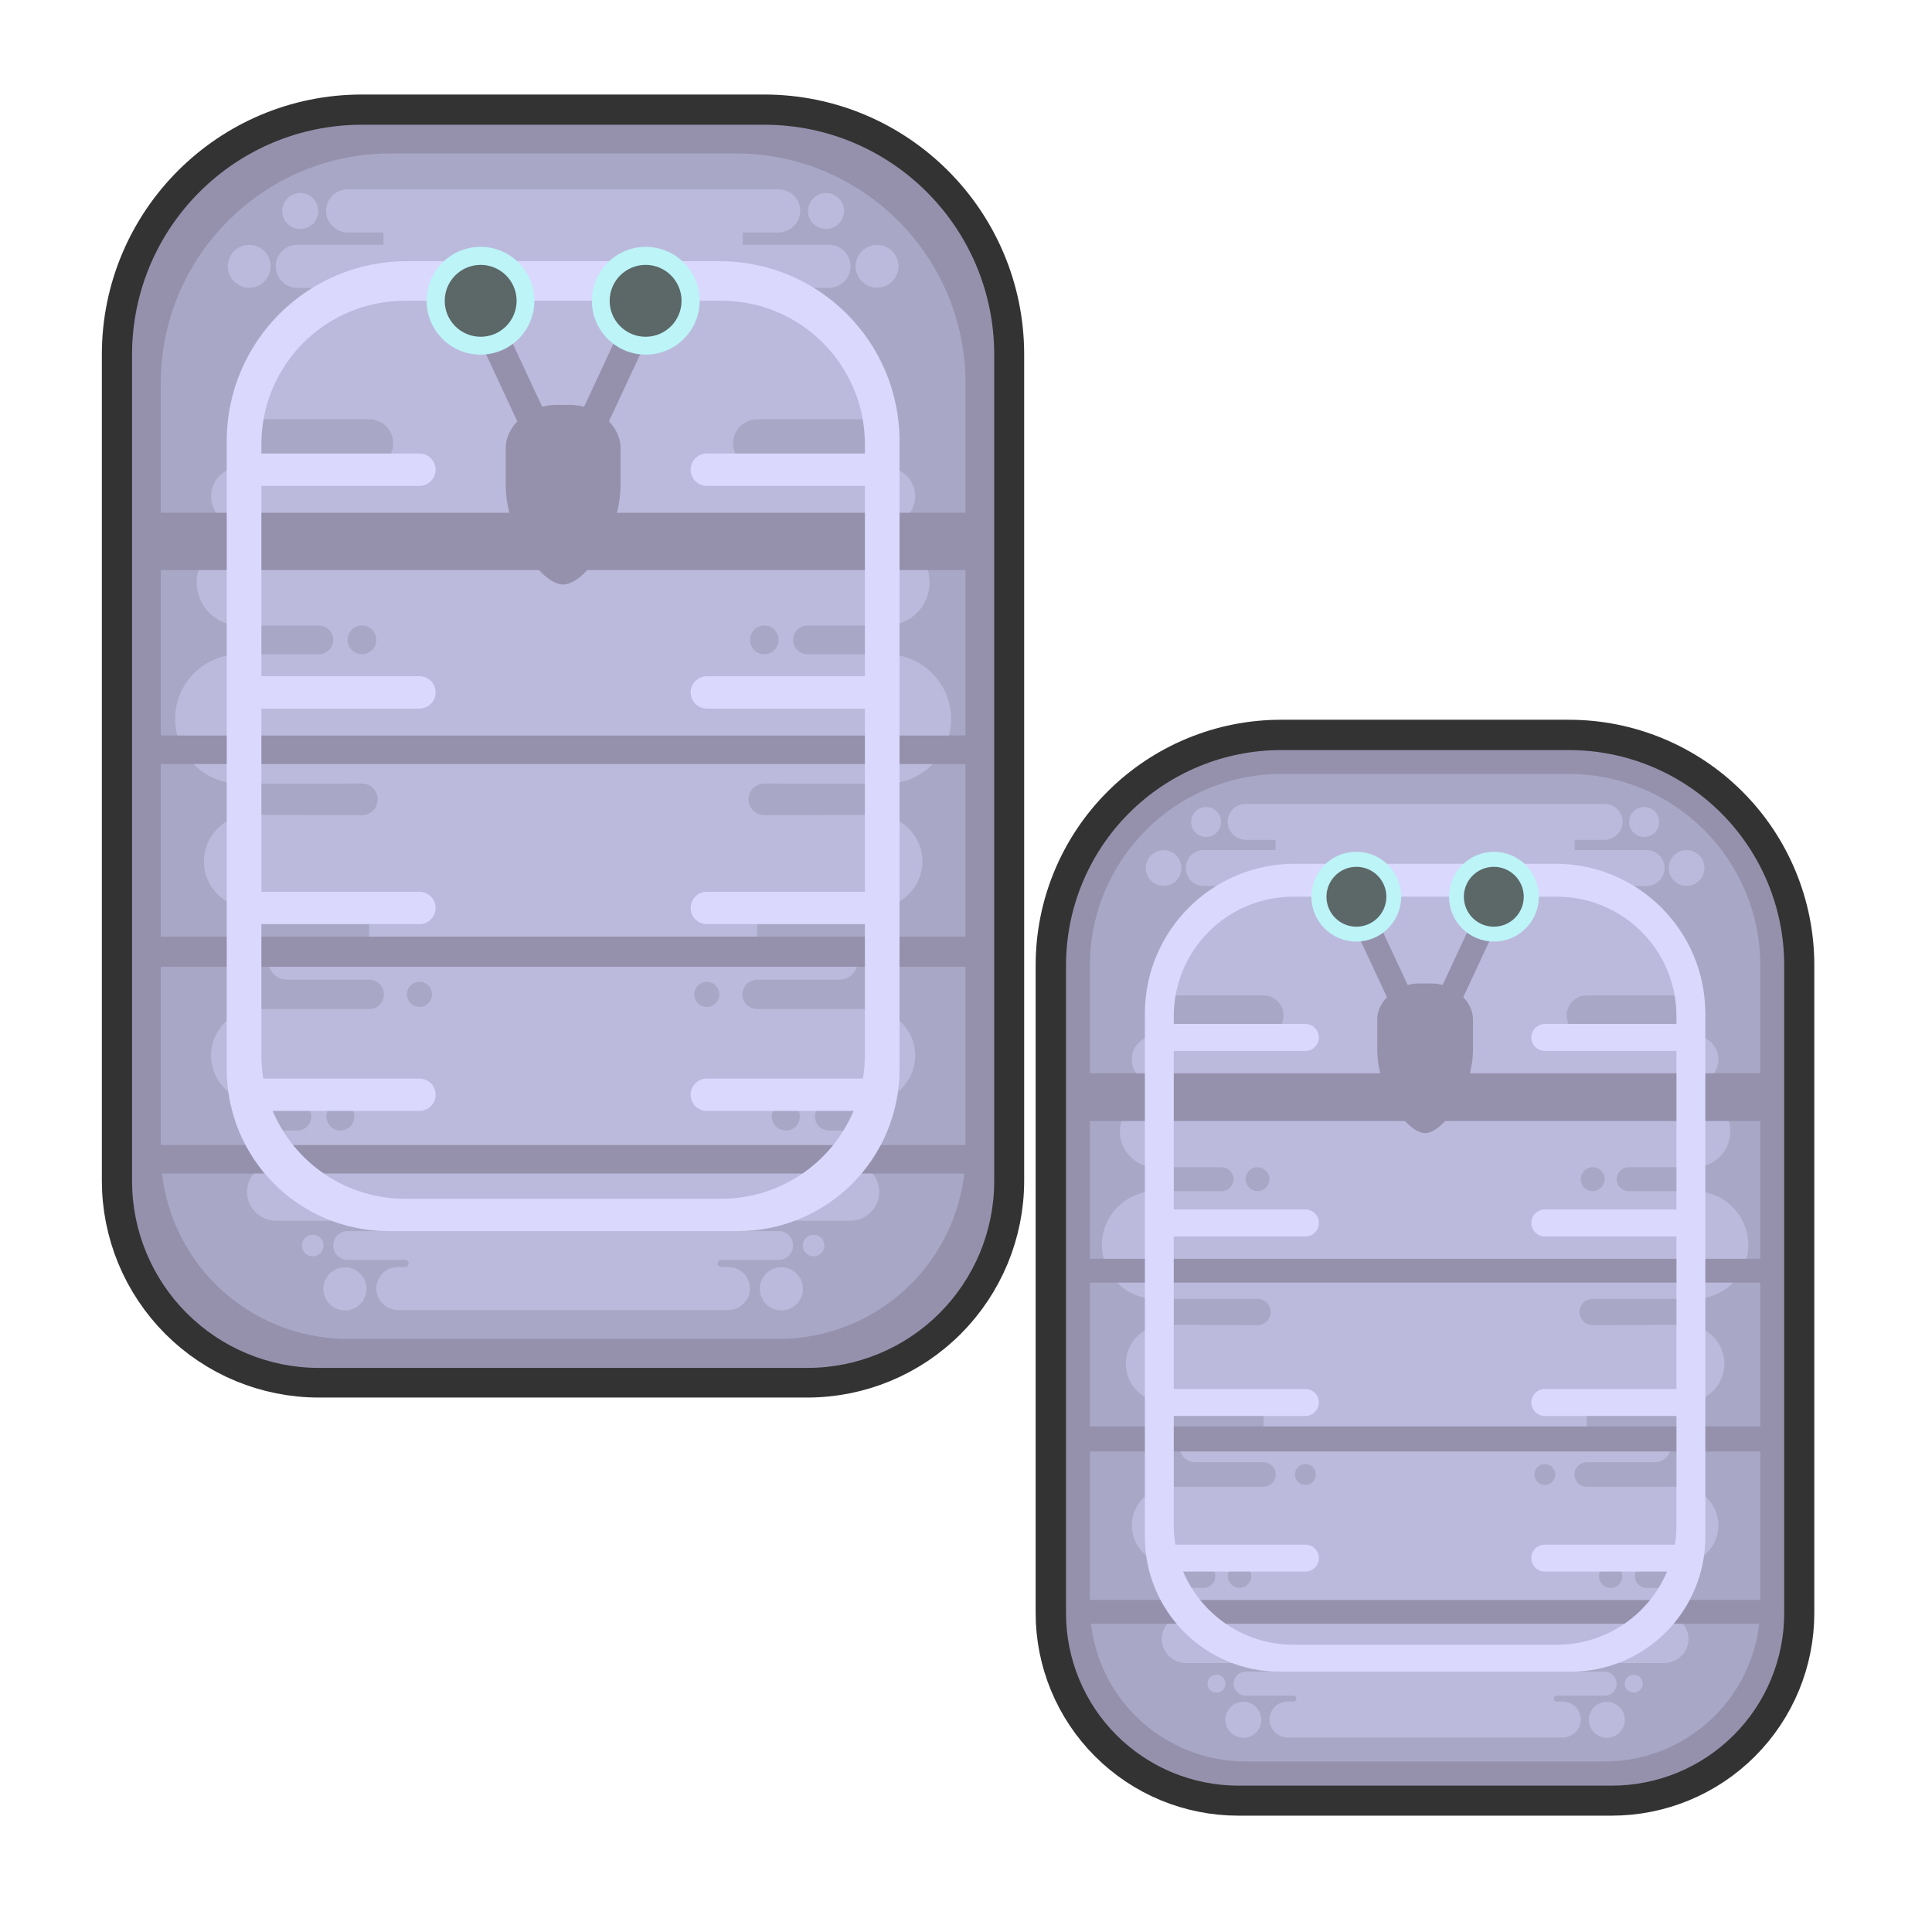 <?xml version="1.0" encoding="UTF-8" standalone="no"?>
<!DOCTYPE svg PUBLIC "-//W3C//DTD SVG 1.1//EN" "http://www.w3.org/Graphics/SVG/1.1/DTD/svg11.dtd">
<svg width="100%" height="100%" viewBox="0 0 256 256" version="1.1" xmlns="http://www.w3.org/2000/svg" xmlns:xlink="http://www.w3.org/1999/xlink" xml:space="preserve" xmlns:serif="http://www.serif.com/" style="fill-rule:evenodd;clip-rule:evenodd;stroke-linecap:round;stroke-linejoin:round;stroke-miterlimit:1.5;">
    <g transform="matrix(0.952,0,0,0.952,3.218,7.007)">
        <g transform="matrix(1.05,0,0,1.05,-3.379,-7.359)">
            <path d="M236.5,127.935C236.5,120.369 233.495,113.113 228.145,107.763C222.795,102.413 215.539,99.408 207.973,99.408L169.81,99.408C162.244,99.408 154.988,102.413 149.638,107.763C144.288,113.113 141.283,120.369 141.283,127.935L141.283,213.827C141.283,219.888 143.69,225.7 147.976,229.986C152.262,234.272 158.074,236.679 164.135,236.679C179.127,236.679 198.656,236.679 213.648,236.679C219.709,236.679 225.521,234.272 229.807,229.986C234.092,225.7 236.5,219.888 236.5,213.827C236.5,190.246 236.5,153.412 236.5,127.935ZM131.761,46.999C131.761,30.171 118.119,16.529 101.291,16.529L47.97,16.529C31.142,16.529 17.5,30.171 17.5,46.999L17.5,156.502C17.5,163.067 20.108,169.363 24.75,174.005C29.392,178.647 35.688,181.255 42.253,181.255C61.419,181.255 87.842,181.255 107.008,181.255C113.573,181.255 119.869,178.647 124.511,174.005C129.153,169.363 131.761,163.067 131.761,156.502C131.761,127.242 131.761,78.549 131.761,46.999Z" style="fill:rgb(51,51,51);stroke:rgb(51,51,51);stroke-width:8px;"/>
        </g>
        <g transform="matrix(0.833,0,0,0.838,131.667,87.822)">
            <path d="M136,46.744C136,37.264 132.212,28.173 125.47,21.469C118.728,14.766 109.583,11 100.048,11L51.952,11C42.417,11 33.272,14.766 26.53,21.469C19.788,28.173 16,37.264 16,46.744L16,154.366C16,161.961 19.034,169.244 24.435,174.613C29.836,179.983 37.162,183 44.8,183C63.694,183 88.306,183 107.2,183C114.838,183 122.164,179.983 127.565,174.613C132.966,169.244 136,161.961 136,154.366C136,124.82 136,78.666 136,46.744Z" style="fill:rgb(149,145,173);"/>
            <clipPath id="_clip1">
                <path d="M136,46.744C136,37.264 132.212,28.173 125.47,21.469C118.728,14.766 109.583,11 100.048,11L51.952,11C42.417,11 33.272,14.766 26.53,21.469C19.788,28.173 16,37.264 16,46.744L16,154.366C16,161.961 19.034,169.244 24.435,174.613C29.836,179.983 37.162,183 44.8,183C63.694,183 88.306,183 107.2,183C114.838,183 122.164,179.983 127.565,174.613C132.966,169.244 136,161.961 136,154.366C136,124.82 136,78.666 136,46.744Z"/>
            </clipPath>
            <g clip-path="url(#_clip1)">
                <g transform="matrix(1,0,0,0.994,1,1.058)">
                    <path d="M130.826,156L19.174,156C19.845,161.791 22.45,167.222 26.614,171.386C31.489,176.261 38.102,179 44.996,179L105.004,179C111.898,179 118.511,176.261 123.386,171.386C127.55,167.222 130.155,161.791 130.826,156ZM131,152L19,152L19,127.213L131,127.213L131,152ZM131,123L19,123L19,99L131,99L131,123ZM131,95L19,95L19,72L131,72L131,95ZM19,64L131,64L131,46C131,28.327 116.673,14 99,14L51,14C33.327,14 19,28.327 19,46L19,64Z" style="fill:rgb(168,168,198);"/>
                    <clipPath id="_clip2">
                        <path d="M130.826,156L19.174,156C19.845,161.791 22.45,167.222 26.614,171.386C31.489,176.261 38.102,179 44.996,179L105.004,179C111.898,179 118.511,176.261 123.386,171.386C127.55,167.222 130.155,161.791 130.826,156ZM131,152L19,152L19,127.213L131,127.213L131,152ZM131,123L19,123L19,99L131,99L131,123ZM131,95L19,95L19,72L131,72L131,95ZM19,64L131,64L131,46C131,28.327 116.673,14 99,14L51,14C33.327,14 19,28.327 19,46L19,64Z"/>
                    </clipPath>
                    <g clip-path="url(#_clip2)">
                        <path d="M105.371,169.035C103.716,169.035 102.371,170.379 102.371,172.035C102.371,173.69 103.716,175.035 105.371,175.035C107.027,175.035 108.371,173.69 108.371,172.035C108.371,170.379 107.027,169.035 105.371,169.035ZM44.629,169.035C46.284,169.035 47.629,170.379 47.629,172.035C47.629,173.69 46.284,175.035 44.629,175.035C42.973,175.035 41.629,173.69 41.629,172.035C41.629,170.379 42.973,169.035 44.629,169.035ZM52,175C50.38,174.959 49,173.63 49,172C49,170.344 50.344,169 52,169L53,169C53.276,169 53.5,168.776 53.5,168.5C53.5,168.224 53.276,168 53,168L45,168C43.896,168 43,167.104 43,166C43,164.896 43.896,164 45,164L51,164L51,162.555L35,162.555C32.816,162.528 31,160.746 31,158.555C31,156.348 32.792,154.555 35,154.555L35,150C35,150 37.99,150 38,150C39.076,150 39.95,149.126 39.95,148.05C39.95,146.974 39.076,146.055 38,146.055L32.5,146.055C28.913,146.055 26,143.143 26,139.555C26,135.968 28.913,133.1 32.5,133.1L48,133.1C49.131,133.1 50.05,132.182 50.05,131.05C50.05,129.927 49.146,129.014 48.026,129L36.5,129C35.15,128.966 34,127.858 34,126.5C34,125.12 35.12,124 36.5,124L48,124L48,119.055L31.5,119.055C27.951,119.011 25,116.115 25,112.555C25,108.968 27.913,106.055 31.5,106.055L47,106.1C48.214,106.1 49.2,105.114 49.2,103.9C49.2,102.686 48.214,101.7 47,101.7L30,101.709C25.033,101.709 21,97.676 21,92.709C21,87.742 25.033,83.709 30,83.709L41,83.709C42.104,83.709 43,82.804 43,81.7C43,80.596 42.104,79.709 41,79.709L30,79.709C26.689,79.709 24,77.021 24,73.709C24,70.398 26.689,67.709 30,67.709L30,65.709C27.792,65.709 26,63.917 26,61.709C26,59.501 27.792,57.709 30,57.709L48,57.709C49.849,57.709 51.35,56.199 51.35,54.35C51.35,52.501 49.849,51 48,51L31,51L31,46L47,32.709L38,32.709C36.344,32.709 35,31.365 35,29.709C35,28.053 36.344,26.709 38,26.709L50,26.709L50,25L45,25C43.38,24.959 42,23.63 42,22C42,20.344 43.344,19 45,19L105,19C106.656,19 108,20.344 108,22C108,23.63 106.62,24.959 105,25L100,25L100,26.709L112,26.709C113.656,26.709 115,28.053 115,29.709C115,31.365 113.656,32.709 112,32.709L103,32.709L119,46L119,51L102,51C100.151,51 98.65,52.501 98.65,54.35C98.65,56.199 100.151,57.709 102,57.709L120,57.709C122.208,57.709 124,59.501 124,61.709C124,63.917 122.208,65.709 120,65.709L120,67.709C123.311,67.709 126,70.398 126,73.709C126,77.021 123.311,79.709 120,79.709L109,79.709C107.896,79.709 107,80.596 107,81.7C107,82.804 107.896,83.709 109,83.709L120,83.709C124.967,83.709 129,87.742 129,92.709C129,97.676 124.967,101.709 120,101.709L103,101.7C101.786,101.7 100.8,102.686 100.8,103.9C100.8,105.114 101.786,106.1 103,106.1L118.5,106.055C122.087,106.055 125,108.968 125,112.555C125,116.115 122.049,119.011 118.5,119.055L102,119.055L102,124L113.5,124C114.88,124 116,125.12 116,126.5C116,127.858 114.85,128.966 113.5,129L101.974,129C100.854,129.014 99.95,129.927 99.95,131.05C99.95,132.182 100.869,133.1 102,133.1L117.5,133.1C121.087,133.1 124,135.968 124,139.555C124,143.143 121.087,146.055 117.5,146.055L112,146.055C110.924,146.055 110.05,146.974 110.05,148.05C110.05,149.126 110.924,150 112,150C112.01,150 115,150 115,150L115,154.555C117.208,154.555 119,156.348 119,158.555C119,160.746 117.184,162.528 115,162.555L99,162.555L99,164L105,164C106.104,164 107,164.896 107,166C107,167.104 106.104,168 105,168L97,168C96.724,168 96.5,168.224 96.5,168.5C96.5,168.776 96.724,169 97,169L98,169C99.656,169 101,170.344 101,172C101,173.63 99.62,174.959 98,175L52,175ZM109.856,164.504C109.028,164.504 108.356,165.176 108.356,166.004C108.356,166.832 109.028,167.504 109.856,167.504C110.684,167.504 111.356,166.832 111.356,166.004C111.356,165.176 110.684,164.504 109.856,164.504ZM40.144,164.504C40.972,164.504 41.644,165.176 41.644,166.004C41.644,166.832 40.972,167.504 40.144,167.504C39.316,167.504 38.644,166.832 38.644,166.004C38.644,165.176 39.316,164.504 40.144,164.504ZM44,146.1C45.076,146.1 45.95,146.974 45.95,148.05C45.95,149.126 45.076,150 44,150C42.924,150 42.05,149.126 42.05,148.05C42.05,146.974 42.924,146.1 44,146.1ZM106,146.1C104.924,146.1 104.05,146.974 104.05,148.05C104.05,149.126 104.924,150 106,150C107.076,150 107.95,149.126 107.95,148.05C107.95,146.974 107.076,146.1 106,146.1ZM55,129.3C55.966,129.3 56.75,130.084 56.75,131.05C56.75,132.016 55.966,132.8 55,132.8C54.034,132.8 53.25,132.016 53.25,131.05C53.25,130.084 54.034,129.3 55,129.3ZM95,129.3C94.034,129.3 93.25,130.084 93.25,131.05C93.25,132.016 94.034,132.8 95,132.8C95.966,132.8 96.75,132.016 96.75,131.05C96.75,130.084 95.966,129.3 95,129.3ZM47,79.7C48.104,79.7 49,80.596 49,81.7C49,82.804 48.104,83.7 47,83.7C45.896,83.7 45,82.804 45,81.7C45,80.596 45.896,79.7 47,79.7ZM103,79.7C101.896,79.7 101,80.596 101,81.7C101,82.804 101.896,83.7 103,83.7C104.104,83.7 105,82.804 105,81.7C105,80.596 104.104,79.7 103,79.7ZM118.69,26.729C117.046,26.729 115.712,28.063 115.712,29.707C115.712,31.35 117.046,32.685 118.69,32.685C120.333,32.685 121.668,31.35 121.668,29.707C121.668,28.063 120.333,26.729 118.69,26.729ZM31.31,26.729C32.954,26.729 34.288,28.063 34.288,29.707C34.288,31.35 32.954,32.685 31.31,32.685C29.667,32.685 28.332,31.35 28.332,29.707C28.332,28.063 29.667,26.729 31.31,26.729ZM111.593,19.512C110.214,19.512 109.093,20.633 109.093,22.012C109.093,23.392 110.214,24.512 111.593,24.512C112.973,24.512 114.093,23.392 114.093,22.012C114.093,20.633 112.973,19.512 111.593,19.512ZM38.407,19.512C39.786,19.512 40.907,20.633 40.907,22.012C40.907,23.392 39.786,24.512 38.407,24.512C37.027,24.512 35.907,23.392 35.907,22.012C35.907,20.633 37.027,19.512 38.407,19.512Z" style="fill:rgb(188,186,220);"/>
                    </g>
                </g>
                <g transform="matrix(1,0,0,0.994,1,1.058)">
                    <path d="M121.821,54.038C121.821,40.21 110.611,29 96.783,29L53.217,29C39.389,29 28.179,40.21 28.179,54.038L28.179,141.495C28.179,147.464 30.55,153.188 34.771,157.409C38.991,161.629 44.715,164 50.684,164C65.413,164 84.587,164 99.316,164C105.285,164 111.009,161.629 115.229,157.409C119.45,153.188 121.821,147.464 121.821,141.495C121.821,117.355 121.821,79.114 121.821,54.038ZM117,55.769L117,54.472C117,43.442 108.058,34.5 97.028,34.5C83.716,34.5 66.284,34.5 52.972,34.5C41.942,34.5 33,43.442 33,54.472L33,55.769L55.015,55.769C56.25,55.777 57.25,56.782 57.25,58.019C57.25,59.261 56.242,60.269 55,60.269L33,60.269L33,86.769L55.015,86.769C56.25,86.777 57.25,87.782 57.25,89.019C57.25,90.261 56.242,91.269 55,91.269L33,91.269L33,116.769L55.015,116.769C56.25,116.777 57.25,117.782 57.25,119.019C57.25,120.261 56.242,121.269 55,121.269L33,121.269L33,139.484C33,140.603 33.092,141.7 33.268,142.769L55.015,142.769C56.25,142.777 57.25,143.782 57.25,145.019C57.25,146.261 56.242,147.269 55,147.269L34.57,147.269C37.608,154.457 44.723,159.5 53.016,159.5L96.984,159.5C105.277,159.5 112.392,154.457 115.43,147.269L95,147.269C93.758,147.269 92.75,146.261 92.75,145.019C92.75,143.782 93.75,142.777 94.985,142.769L116.732,142.769C116.908,141.7 117,140.603 117,139.484L117,121.269L95,121.269C93.758,121.269 92.75,120.261 92.75,119.019C92.75,117.782 93.75,116.777 94.985,116.769L117,116.769L117,91.269L95,91.269C93.758,91.269 92.75,90.261 92.75,89.019C92.75,87.782 93.75,86.777 94.985,86.769L117,86.769L117,60.269L95,60.269C93.758,60.269 92.75,59.261 92.75,58.019C92.75,56.782 93.75,55.777 94.985,55.769L117,55.769Z" style="fill:rgb(218,216,253);"/>
                </g>
                <g transform="matrix(1,0,0,0.994,1,1.058)">
                    <path d="M77.916,49.248L82.223,40.012L85.848,41.702L81.381,51.282C82.394,52.35 83,53.676 83,55L83,60C83,67.005 78.025,74 75,74C71.975,74 67,67.005 67,60L67,55C67,53.676 67.606,52.35 68.619,51.282L64.152,41.702L67.777,40.012L72.084,49.248C72.691,49.088 73.334,49 74,49L76,49C76.666,49 77.309,49.088 77.916,49.248Z" style="fill:rgb(149,145,173);"/>
                </g>
                <g transform="matrix(1,0,0,0.994,1,1.058)">
                    <g transform="matrix(-1,0,0,1,151,3.55271e-15)">
                        <circle cx="64.5" cy="34.5" r="7.5" style="fill:rgb(188,244,248);"/>
                        <clipPath id="_clip3">
                            <circle cx="64.5" cy="34.5" r="7.5"/>
                        </clipPath>
                        <g clip-path="url(#_clip3)">
                            <g transform="matrix(0.667,0,0,0.667,21.5,11.5)">
                                <circle cx="64.5" cy="34.5" r="7.5" style="fill:rgb(92,103,103);"/>
                            </g>
                        </g>
                    </g>
                    <g transform="matrix(1,0,0,1,-1,0)">
                        <circle cx="64.5" cy="34.5" r="7.5" style="fill:rgb(188,244,248);"/>
                        <clipPath id="_clip4">
                            <circle cx="64.5" cy="34.5" r="7.5"/>
                        </clipPath>
                        <g clip-path="url(#_clip4)">
                            <g transform="matrix(0.667,0,0,0.667,21.5,11.5)">
                                <circle cx="64.5" cy="34.5" r="7.5" style="fill:rgb(92,103,103);"/>
                            </g>
                        </g>
                    </g>
                </g>
            </g>
        </g>
        <g transform="matrix(1,0,0,1.006,-1,-1.064)">
            <path d="M136,42.815C136,25.244 121.673,11 104,11L48,11C30.327,11 16,25.244 16,42.815L16,157.154C16,164.009 18.739,170.583 23.614,175.43C28.489,180.277 35.102,183 41.996,183C62.125,183 89.875,183 110.004,183C116.898,183 123.511,180.277 128.386,175.43C133.261,170.583 136,164.009 136,157.154C136,126.602 136,75.759 136,42.815Z" style="fill:rgb(149,145,173);"/>
            <clipPath id="_clip5">
                <path d="M136,42.815C136,25.244 121.673,11 104,11L48,11C30.327,11 16,25.244 16,42.815L16,157.154C16,164.009 18.739,170.583 23.614,175.43C28.489,180.277 35.102,183 41.996,183C62.125,183 89.875,183 110.004,183C116.898,183 123.511,180.277 128.386,175.43C133.261,170.583 136,164.009 136,157.154C136,126.602 136,75.759 136,42.815Z"/>
            </clipPath>
            <g clip-path="url(#_clip5)">
                <g transform="matrix(1,0,0,0.994,1,1.058)">
                    <path d="M130.826,156L19.174,156C19.845,161.791 22.45,167.222 26.614,171.386C31.489,176.261 38.102,179 44.996,179L105.004,179C111.898,179 118.511,176.261 123.386,171.386C127.55,167.222 130.155,161.791 130.826,156ZM131,152L19,152L19,127.213L131,127.213L131,152ZM131,123L19,123L19,99L131,99L131,123ZM131,95L19,95L19,72L131,72L131,95ZM19,64L131,64L131,46C131,28.327 116.673,14 99,14L51,14C33.327,14 19,28.327 19,46L19,64Z" style="fill:rgb(168,168,198);"/>
                    <clipPath id="_clip6">
                        <path d="M130.826,156L19.174,156C19.845,161.791 22.45,167.222 26.614,171.386C31.489,176.261 38.102,179 44.996,179L105.004,179C111.898,179 118.511,176.261 123.386,171.386C127.55,167.222 130.155,161.791 130.826,156ZM131,152L19,152L19,127.213L131,127.213L131,152ZM131,123L19,123L19,99L131,99L131,123ZM131,95L19,95L19,72L131,72L131,95ZM19,64L131,64L131,46C131,28.327 116.673,14 99,14L51,14C33.327,14 19,28.327 19,46L19,64Z"/>
                    </clipPath>
                    <g clip-path="url(#_clip6)">
                        <path d="M105.371,169.035C103.716,169.035 102.371,170.379 102.371,172.035C102.371,173.69 103.716,175.035 105.371,175.035C107.027,175.035 108.371,173.69 108.371,172.035C108.371,170.379 107.027,169.035 105.371,169.035ZM44.629,169.035C46.284,169.035 47.629,170.379 47.629,172.035C47.629,173.69 46.284,175.035 44.629,175.035C42.973,175.035 41.629,173.69 41.629,172.035C41.629,170.379 42.973,169.035 44.629,169.035ZM52,175C50.38,174.959 49,173.63 49,172C49,170.344 50.344,169 52,169L53,169C53.276,169 53.5,168.776 53.5,168.5C53.5,168.224 53.276,168 53,168L45,168C43.896,168 43,167.104 43,166C43,164.896 43.896,164 45,164L51,164L51,162.555L35,162.555C32.816,162.528 31,160.746 31,158.555C31,156.348 32.792,154.555 35,154.555L35,150C35,150 37.99,150 38,150C39.076,150 39.95,149.126 39.95,148.05C39.95,146.974 39.076,146.055 38,146.055L32.5,146.055C28.913,146.055 26,143.143 26,139.555C26,135.968 28.913,133.1 32.5,133.1L48,133.1C49.131,133.1 50.05,132.182 50.05,131.05C50.05,129.927 49.146,129.014 48.026,129L36.5,129C35.15,128.966 34,127.858 34,126.5C34,125.12 35.12,124 36.5,124L48,124L48,119.055L31.5,119.055C27.951,119.011 25,116.115 25,112.555C25,108.968 27.913,106.055 31.5,106.055L47,106.1C48.214,106.1 49.2,105.114 49.2,103.9C49.2,102.686 48.214,101.7 47,101.7L30,101.709C25.033,101.709 21,97.676 21,92.709C21,87.742 25.033,83.709 30,83.709L41,83.709C42.104,83.709 43,82.804 43,81.7C43,80.596 42.104,79.709 41,79.709L30,79.709C26.689,79.709 24,77.021 24,73.709C24,70.398 26.689,67.709 30,67.709L30,65.709C27.792,65.709 26,63.917 26,61.709C26,59.501 27.792,57.709 30,57.709L48,57.709C49.849,57.709 51.35,56.199 51.35,54.35C51.35,52.501 49.849,51 48,51L31,51L31,46L47,32.709L38,32.709C36.344,32.709 35,31.365 35,29.709C35,28.053 36.344,26.709 38,26.709L50,26.709L50,25L45,25C43.38,24.959 42,23.63 42,22C42,20.344 43.344,19 45,19L105,19C106.656,19 108,20.344 108,22C108,23.63 106.62,24.959 105,25L100,25L100,26.709L112,26.709C113.656,26.709 115,28.053 115,29.709C115,31.365 113.656,32.709 112,32.709L103,32.709L119,46L119,51L102,51C100.151,51 98.65,52.501 98.65,54.35C98.65,56.199 100.151,57.709 102,57.709L120,57.709C122.208,57.709 124,59.501 124,61.709C124,63.917 122.208,65.709 120,65.709L120,67.709C123.311,67.709 126,70.398 126,73.709C126,77.021 123.311,79.709 120,79.709L109,79.709C107.896,79.709 107,80.596 107,81.7C107,82.804 107.896,83.709 109,83.709L120,83.709C124.967,83.709 129,87.742 129,92.709C129,97.676 124.967,101.709 120,101.709L103,101.7C101.786,101.7 100.8,102.686 100.8,103.9C100.8,105.114 101.786,106.1 103,106.1L118.5,106.055C122.087,106.055 125,108.968 125,112.555C125,116.115 122.049,119.011 118.5,119.055L102,119.055L102,124L113.5,124C114.88,124 116,125.12 116,126.5C116,127.858 114.85,128.966 113.5,129L101.974,129C100.854,129.014 99.95,129.927 99.95,131.05C99.95,132.182 100.869,133.1 102,133.1L117.5,133.1C121.087,133.1 124,135.968 124,139.555C124,143.143 121.087,146.055 117.5,146.055L112,146.055C110.924,146.055 110.05,146.974 110.05,148.05C110.05,149.126 110.924,150 112,150C112.01,150 115,150 115,150L115,154.555C117.208,154.555 119,156.348 119,158.555C119,160.746 117.184,162.528 115,162.555L99,162.555L99,164L105,164C106.104,164 107,164.896 107,166C107,167.104 106.104,168 105,168L97,168C96.724,168 96.5,168.224 96.5,168.5C96.5,168.776 96.724,169 97,169L98,169C99.656,169 101,170.344 101,172C101,173.63 99.62,174.959 98,175L52,175ZM109.856,164.504C109.028,164.504 108.356,165.176 108.356,166.004C108.356,166.832 109.028,167.504 109.856,167.504C110.684,167.504 111.356,166.832 111.356,166.004C111.356,165.176 110.684,164.504 109.856,164.504ZM40.144,164.504C40.972,164.504 41.644,165.176 41.644,166.004C41.644,166.832 40.972,167.504 40.144,167.504C39.316,167.504 38.644,166.832 38.644,166.004C38.644,165.176 39.316,164.504 40.144,164.504ZM44,146.1C45.076,146.1 45.95,146.974 45.95,148.05C45.95,149.126 45.076,150 44,150C42.924,150 42.05,149.126 42.05,148.05C42.05,146.974 42.924,146.1 44,146.1ZM106,146.1C104.924,146.1 104.05,146.974 104.05,148.05C104.05,149.126 104.924,150 106,150C107.076,150 107.95,149.126 107.95,148.05C107.95,146.974 107.076,146.1 106,146.1ZM55,129.3C55.966,129.3 56.75,130.084 56.75,131.05C56.75,132.016 55.966,132.8 55,132.8C54.034,132.8 53.25,132.016 53.25,131.05C53.25,130.084 54.034,129.3 55,129.3ZM95,129.3C94.034,129.3 93.25,130.084 93.25,131.05C93.25,132.016 94.034,132.8 95,132.8C95.966,132.8 96.75,132.016 96.75,131.05C96.75,130.084 95.966,129.3 95,129.3ZM47,79.7C48.104,79.7 49,80.596 49,81.7C49,82.804 48.104,83.7 47,83.7C45.896,83.7 45,82.804 45,81.7C45,80.596 45.896,79.7 47,79.7ZM103,79.7C101.896,79.7 101,80.596 101,81.7C101,82.804 101.896,83.7 103,83.7C104.104,83.7 105,82.804 105,81.7C105,80.596 104.104,79.7 103,79.7ZM118.69,26.729C117.046,26.729 115.712,28.063 115.712,29.707C115.712,31.35 117.046,32.685 118.69,32.685C120.333,32.685 121.668,31.35 121.668,29.707C121.668,28.063 120.333,26.729 118.69,26.729ZM31.31,26.729C32.954,26.729 34.288,28.063 34.288,29.707C34.288,31.35 32.954,32.685 31.31,32.685C29.667,32.685 28.332,31.35 28.332,29.707C28.332,28.063 29.667,26.729 31.31,26.729ZM111.593,19.512C110.214,19.512 109.093,20.633 109.093,22.012C109.093,23.392 110.214,24.512 111.593,24.512C112.973,24.512 114.093,23.392 114.093,22.012C114.093,20.633 112.973,19.512 111.593,19.512ZM38.407,19.512C39.786,19.512 40.907,20.633 40.907,22.012C40.907,23.392 39.786,24.512 38.407,24.512C37.027,24.512 35.907,23.392 35.907,22.012C35.907,20.633 37.027,19.512 38.407,19.512Z" style="fill:rgb(188,186,220);"/>
                    </g>
                </g>
                <g transform="matrix(1,0,0,0.994,1,1.058)">
                    <path d="M121.821,54.038C121.821,40.21 110.611,29 96.783,29L53.217,29C39.389,29 28.179,40.21 28.179,54.038L28.179,141.495C28.179,147.464 30.55,153.188 34.771,157.409C38.991,161.629 44.715,164 50.684,164C65.413,164 84.587,164 99.316,164C105.285,164 111.009,161.629 115.229,157.409C119.45,153.188 121.821,147.464 121.821,141.495C121.821,117.355 121.821,79.114 121.821,54.038ZM117,55.769L117,54.472C117,43.442 108.058,34.5 97.028,34.5C83.716,34.5 66.284,34.5 52.972,34.5C41.942,34.5 33,43.442 33,54.472L33,55.769L55.015,55.769C56.25,55.777 57.25,56.782 57.25,58.019C57.25,59.261 56.242,60.269 55,60.269L33,60.269L33,86.769L55.015,86.769C56.25,86.777 57.25,87.782 57.25,89.019C57.25,90.261 56.242,91.269 55,91.269L33,91.269L33,116.769L55.015,116.769C56.25,116.777 57.25,117.782 57.25,119.019C57.25,120.261 56.242,121.269 55,121.269L33,121.269L33,139.484C33,140.603 33.092,141.7 33.268,142.769L55.015,142.769C56.25,142.777 57.25,143.782 57.25,145.019C57.25,146.261 56.242,147.269 55,147.269L34.57,147.269C37.608,154.457 44.723,159.5 53.016,159.5L96.984,159.5C105.277,159.5 112.392,154.457 115.43,147.269L95,147.269C93.758,147.269 92.75,146.261 92.75,145.019C92.75,143.782 93.75,142.777 94.985,142.769L116.732,142.769C116.908,141.7 117,140.603 117,139.484L117,121.269L95,121.269C93.758,121.269 92.75,120.261 92.75,119.019C92.75,117.782 93.75,116.777 94.985,116.769L117,116.769L117,91.269L95,91.269C93.758,91.269 92.75,90.261 92.75,89.019C92.75,87.782 93.75,86.777 94.985,86.769L117,86.769L117,60.269L95,60.269C93.758,60.269 92.75,59.261 92.75,58.019C92.75,56.782 93.75,55.777 94.985,55.769L117,55.769Z" style="fill:rgb(218,216,253);"/>
                </g>
                <g transform="matrix(1,0,0,0.994,1,1.058)">
                    <path d="M77.916,49.248L82.223,40.012L85.848,41.702L81.381,51.282C82.394,52.35 83,53.676 83,55L83,60C83,67.005 78.025,74 75,74C71.975,74 67,67.005 67,60L67,55C67,53.676 67.606,52.35 68.619,51.282L64.152,41.702L67.777,40.012L72.084,49.248C72.691,49.088 73.334,49 74,49L76,49C76.666,49 77.309,49.088 77.916,49.248Z" style="fill:rgb(149,145,173);"/>
                </g>
                <g transform="matrix(1,0,0,0.994,1,1.058)">
                    <g transform="matrix(-1,0,0,1,151,3.55271e-15)">
                        <circle cx="64.5" cy="34.5" r="7.5" style="fill:rgb(188,244,248);"/>
                        <clipPath id="_clip7">
                            <circle cx="64.5" cy="34.5" r="7.5"/>
                        </clipPath>
                        <g clip-path="url(#_clip7)">
                            <g transform="matrix(0.667,0,0,0.667,21.5,11.5)">
                                <circle cx="64.5" cy="34.5" r="7.5" style="fill:rgb(92,103,103);"/>
                            </g>
                        </g>
                    </g>
                    <g transform="matrix(1,0,0,1,-1,0)">
                        <circle cx="64.5" cy="34.5" r="7.5" style="fill:rgb(188,244,248);"/>
                        <clipPath id="_clip8">
                            <circle cx="64.5" cy="34.5" r="7.5"/>
                        </clipPath>
                        <g clip-path="url(#_clip8)">
                            <g transform="matrix(0.667,0,0,0.667,21.5,11.5)">
                                <circle cx="64.5" cy="34.5" r="7.5" style="fill:rgb(92,103,103);"/>
                            </g>
                        </g>
                    </g>
                </g>
            </g>
        </g>
    </g>
</svg>
